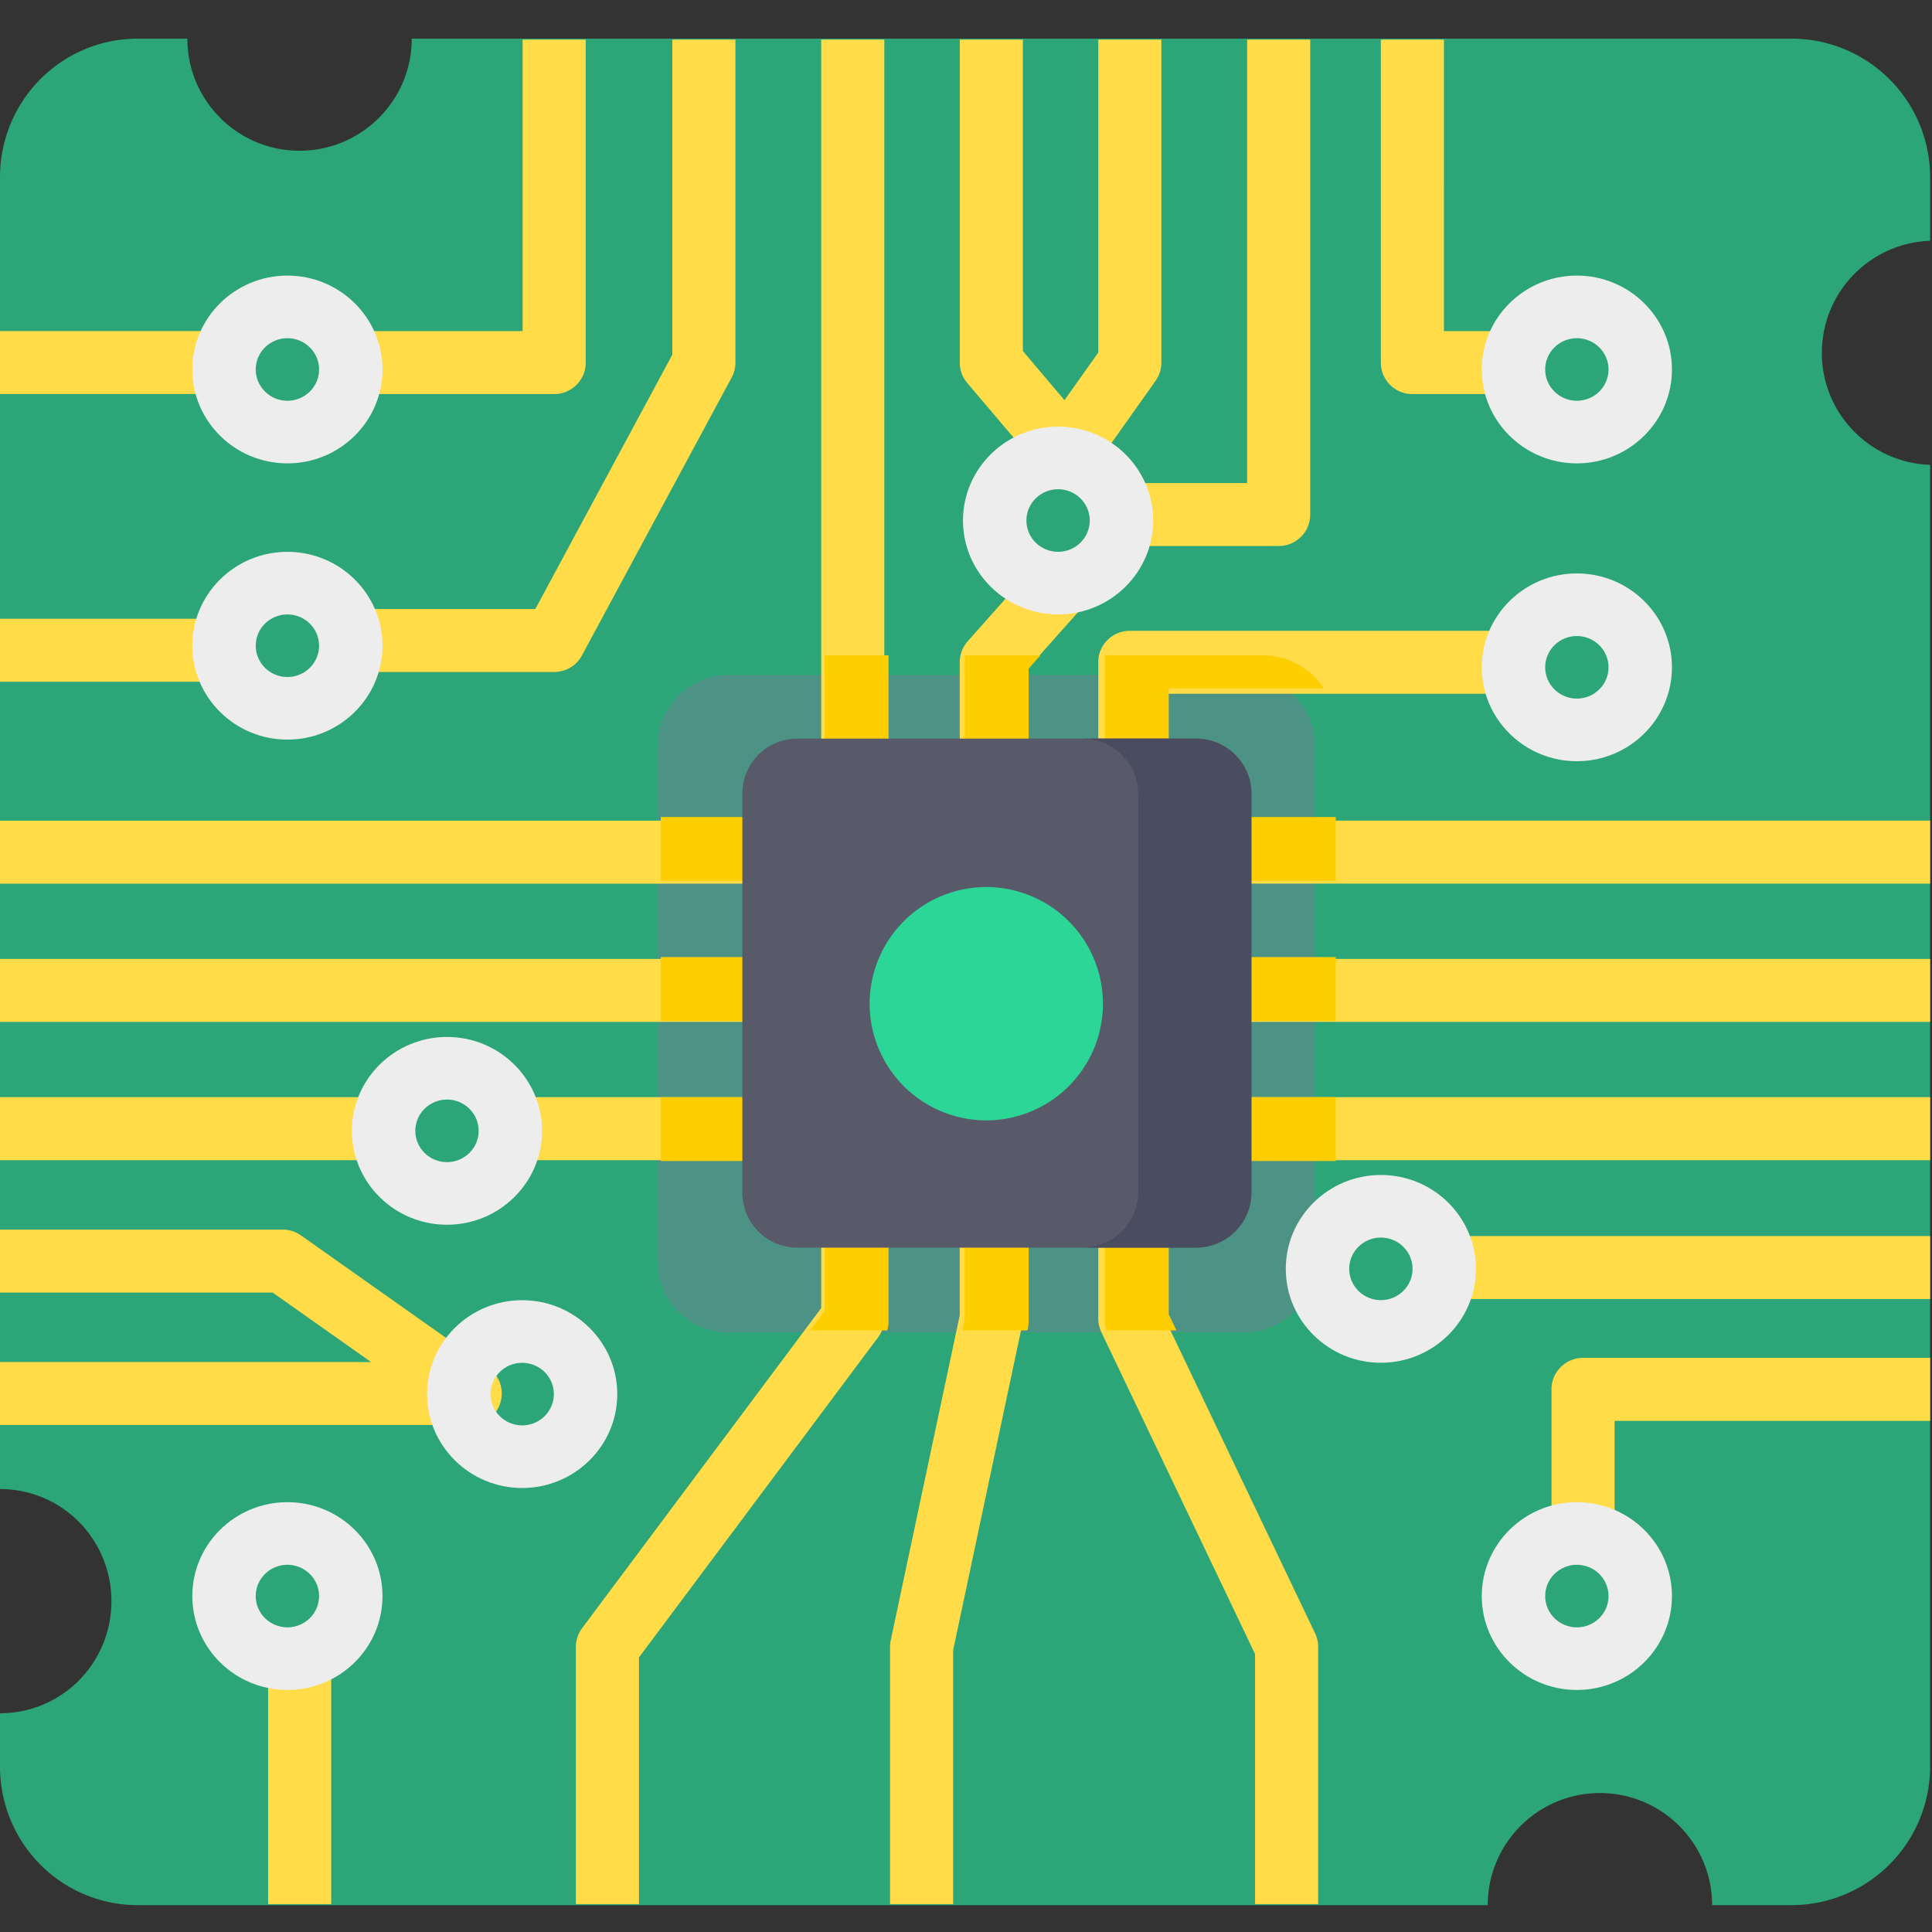<?xml version="1.0" encoding="UTF-8"?> <svg xmlns="http://www.w3.org/2000/svg" xmlns:xlink="http://www.w3.org/1999/xlink" xmlns:v="https://vecta.io/nano" width="50" height="50"><rect width="100%" height="100%" fill="#333333" stroke="none"/><path d="M47.15 9.131c0-1.568 1.245-2.845 2.802-2.899V4.59A3.59 3.59 0 0 0 46.36 1H10.656c0 1.602-1.3 2.901-2.903 2.901S4.849 2.602 4.849 1H3.572C1.588 1 0 2.607 0 4.59v33.947c1.604 0 2.883 1.299 2.883 2.901S1.604 44.339 0 44.339v1.376c0 1.983 1.588 3.59 3.572 3.59h34.931c0-1.602 1.3-2.901 2.903-2.901s2.903 1.299 2.903 2.901h2.05a3.59 3.59 0 0 0 3.592-3.59V12.03c-1.556-.054-2.802-1.33-2.802-2.899z" fill-opacity=".832" fill="#2abd86"></path><path d="M32.196 34.484H18.853c-1.015 0-1.837-.822-1.837-1.837V19.305c0-1.015.822-1.837 1.837-1.837h13.343c1.015 0 1.837.822 1.837 1.837v13.343c0 1.015-.822 1.837-1.837 1.837z" fill="#4c9385"></path><path d="M25.044 16.598c-.133.149-.206.342-.206.541v2.134h1.633v-1.825l1.745-1.962-1.221-1.083-1.952 2.193zm3.379.542v2.134h1.633v-1.319h9.28v-1.63H29.239c-.451 0-.817.365-.817.815zm-7.17 16.713l-6.187 8.282c-.105.141-.162.312-.162.487v6.657h1.633v-6.386l6.187-8.282c.105-.141.162-.312.162-.487V31.99h-1.633v1.864zm3.585.185l-1.786 8.415a.8.8 0 0 0-.018.169v6.657h1.633v-6.571l1.786-8.415a.8.8 0 0 0 .018-.169V31.99h-1.633v2.049h0zm5.218-.099v-1.95h-1.633v2.134a.82.82 0 0 0 .079.351l3.979 8.333v6.472h1.633v-6.657a.82.82 0 0 0-.079-.351l-3.979-8.333zm1.968-12.701h17.928v1.63H32.024zm0 3.579h17.928v1.63H32.024zm0 3.578h17.928v1.63H32.024zm-12.739-5.526v-1.63h-2.138H0v1.63h17.147zm0 3.578v-1.63h-2.138H0v1.63h17.147zm-5.787 1.948h5.787v1.63h-5.787zm7.755-11.255v2.134h1.633V17.14 1.026h-1.633zm8.803-7.757V1.026h-1.633v8.098l-.874 1.232-1.077-1.271V1.026h-1.633v8.358c0 .193.068.379.193.527l1.952 2.302a.82.82 0 0 0 .623.289l.035-.001a.82.82 0 0 0 .631-.343l1.633-2.302a.81.81 0 0 0 .15-.471zm6.497.816h2.783v-1.63h-1.967V1.026h-1.633v8.358c0 .45.366.815.817.815zm-21.395-.816V1.026h-1.633v7.543H9.388v1.63h4.954c.451 0 .817-.365.817-.815zm-.097 7.579l3.875-7.193c.064-.119.097-.251.097-.386V1.026H17.4v8.152l-3.546 6.583H9.388v1.63h4.954c.301 0 .577-.165.719-.429zm14.178-2.831h3.853c.451 0 .817-.365.817-.815V1.026h-1.633v11.475h-3.037v1.63h0zm10.914 21.826v3.739h1.633v-2.924h8.166v-1.63h-8.983c-.451 0-.817.365-.817.815zm-2.599-3.968h12.398v1.63H37.554zM0 28.395h10.231v1.63H0zm6.939 14.561h1.633v6.323H6.939zM0 8.568h6.122v1.63H0zm0 7.446h6.122v1.63H0zM12.641 35.4l-4.852-3.428a.82.82 0 0 0-.472-.15H0v1.63h7.058l2.544 1.797H0v1.63h12.169c.356 0 .67-.23.778-.568s-.016-.707-.306-.912z" fill="#ffdc48"></path><path d="M17.1 24.769h2.254v1.652H17.1zm0-3.625h2.254v1.652H17.1zm0 7.251h2.254v1.652H17.1zm13.147-10.579h4.015c-.337-.515-.917-.856-1.579-.856h-4.087l-.001.03v2.163h1.652v-1.337h0zm-8.904-.856h1.652v2.193h-1.652zm3.626 2.193h1.652v-1.849l.305-.344H24.97l-.001.03v2.163h0zM22.996 34.2v-2.163h-1.652v1.889l-.376.505h1.993a.82.82 0 0 0 .035-.231zm9.242-13.056h2.332v1.652h-2.332zm0 7.251h2.332v1.652h-2.332zm0-3.626h2.332v1.652h-2.332zm-5.635 9.602a.82.82 0 0 0 .018-.171v-2.163h-1.652v2.076l-.067.317h1.689l.013-.059zm3.644-.358v-1.976h-1.652V34.2c0 .078.012.156.034.231h1.817l-.199-.417z" fill="#ffce00"></path><path d="M30.964 32.289h-10.33c-.785 0-1.422-.637-1.422-1.422v-10.33c0-.785.637-1.422 1.422-1.422h10.33c.785 0 1.422.637 1.422 1.422v10.33a1.42 1.42 0 0 1-1.422 1.422z" fill="#585a6a"></path><path d="M30.926 19.114h-2.931c.806 0 1.46.637 1.46 1.422v10.33c0 .785-.654 1.422-1.46 1.422h2.931c.806 0 1.46-.637 1.46-1.422v-10.33c0-.785-.654-1.422-1.46-1.422z" fill="#4a4c5f"></path><path d="M25.525 28.995h0a3.02 3.02 0 0 1-3.019-3.019h0a3.02 3.02 0 0 1 3.019-3.019h0a3.02 3.02 0 0 1 3.019 3.019h0a3.02 3.02 0 0 1-3.019 3.019z" fill="#2cd696"></path><g fill="#ededed"><use xlink:href="#B"></use><use xlink:href="#B" y="7.149"></use><use xlink:href="#B" x="19.945" y="3.909"></use><use xlink:href="#B" x="33.371" y="7.708"></use><use xlink:href="#B" y="31.744"></use><use xlink:href="#B" x="6.076" y="26.517"></use><use xlink:href="#B" x="33.371" y="31.744"></use><use xlink:href="#B" x="28.299" y="23.276"></use><use xlink:href="#B" x="4.13" y="19.704"></use><use xlink:href="#B" x="33.371"></use></g><defs><path id="B" d="M7.438 11.992c-1.357 0-2.461-1.09-2.461-2.43s1.104-2.43 2.461-2.43 2.461 1.09 2.461 2.43-1.104 2.43-2.461 2.43zm0-3.24c-.452 0-.82.363-.82.81s.368.81.82.81.82-.363.82-.81-.368-.81-.82-.81z"></path></defs></svg> 